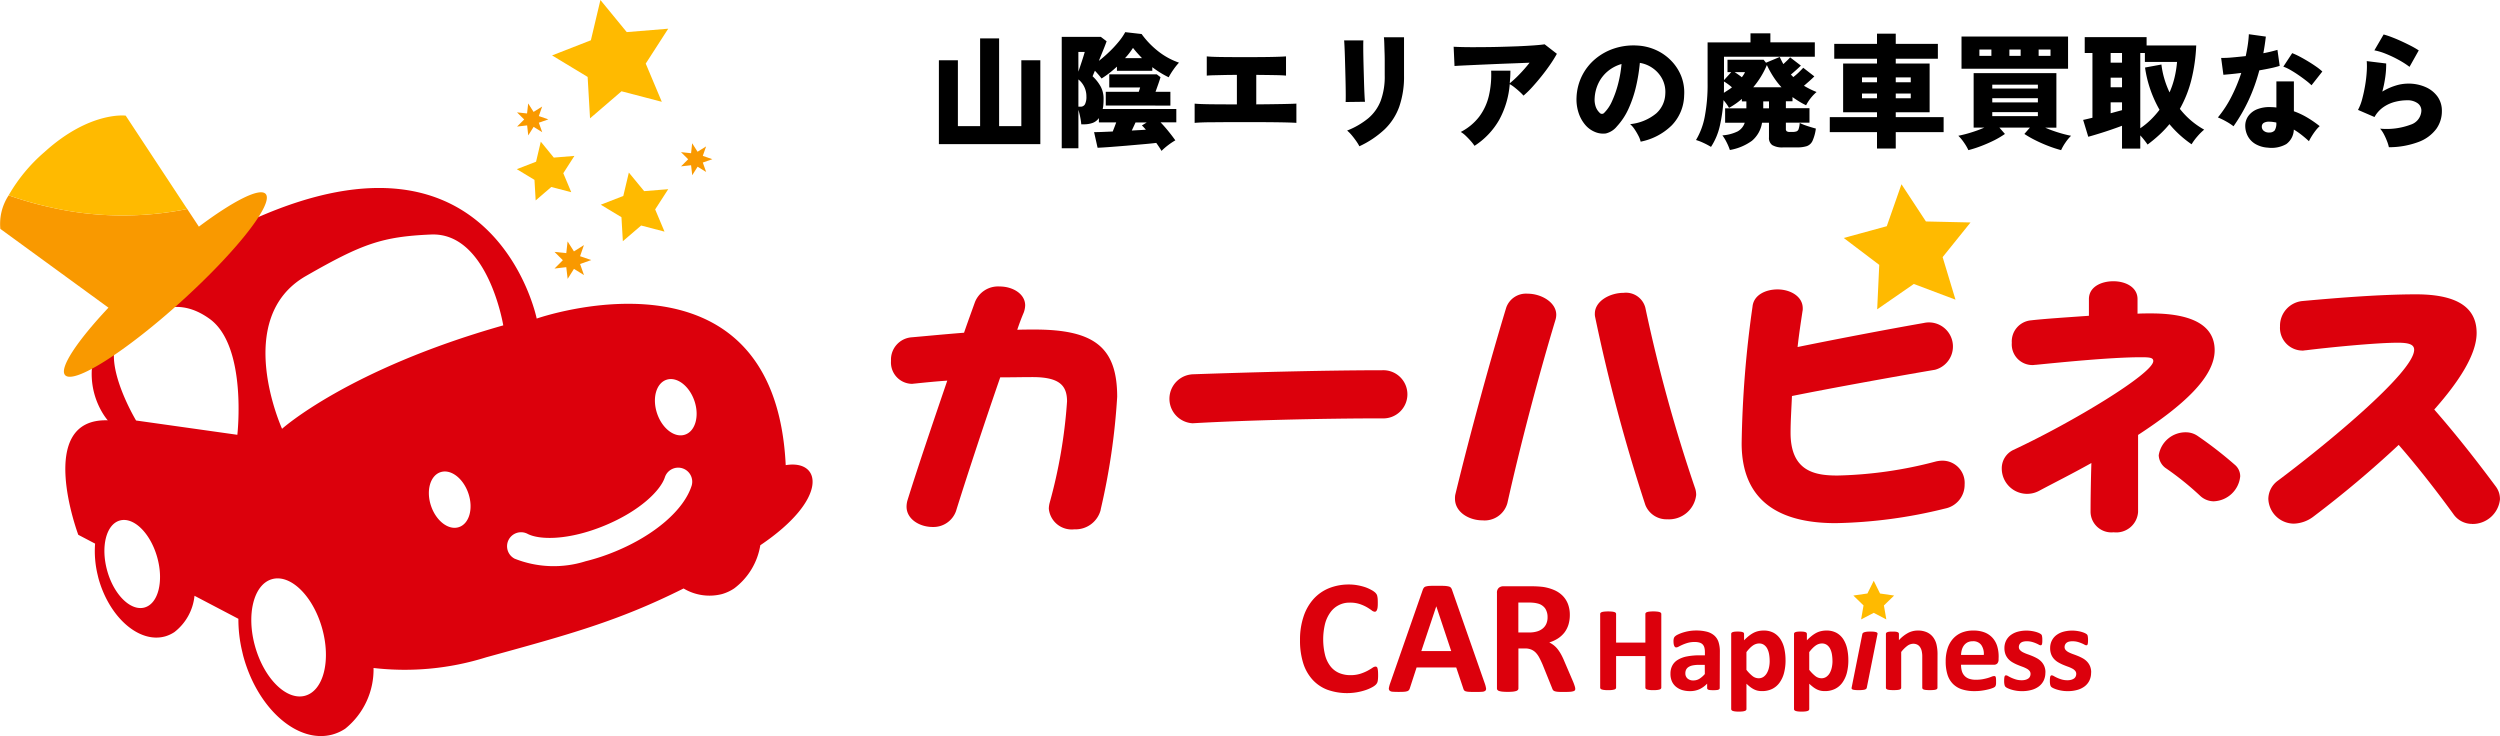 <svg xmlns="http://www.w3.org/2000/svg" xmlns:xlink="http://www.w3.org/1999/xlink" width="180" height="53" viewBox="0 0 180 53">
  <defs>
    <clipPath id="clip-path">
      <rect id="長方形_61" data-name="長方形 61" width="180" height="53" fill="none"/>
    </clipPath>
  </defs>
  <g id="グループ_48" data-name="グループ 48" transform="translate(0 0)">
    <g id="グループ_47" data-name="グループ 47" transform="translate(0 0)" clip-path="url(#clip-path)">
      <path id="パス_72" data-name="パス 72" d="M97.456,48a2.463,2.463,0,0,1-.009.248,1.165,1.165,0,0,1-.025.176.452.452,0,0,1-.047.127.638.638,0,0,1-.095.12,1.171,1.171,0,0,1-.249.172,2.886,2.886,0,0,1-.452.2,4.228,4.228,0,0,1-2.765-.014,2.775,2.775,0,0,1-1.069-.718,3.185,3.185,0,0,1-.678-1.19,5.386,5.386,0,0,1-.233-1.663,5.212,5.212,0,0,1,.259-1.714,3.553,3.553,0,0,1,.722-1.26,3.053,3.053,0,0,1,1.114-.773,3.81,3.81,0,0,1,1.431-.263,3.323,3.323,0,0,1,.611.054,4.041,4.041,0,0,1,.543.135,2.834,2.834,0,0,1,.451.2,1.435,1.435,0,0,1,.279.189.683.683,0,0,1,.107.132.4.4,0,0,1,.047.135,1.254,1.254,0,0,1,.028.192c.006.075.008.167.008.276s0,.217-.011.3a.706.706,0,0,1-.042.2.283.283,0,0,1-.07.113.145.145,0,0,1-.094.036.414.414,0,0,1-.223-.1,4.1,4.1,0,0,0-.35-.229,2.9,2.9,0,0,0-.513-.227,2.171,2.171,0,0,0-.707-.1,1.671,1.671,0,0,0-1.412.713,2.456,2.456,0,0,0-.379.826,4.794,4.794,0,0,0,.009,2.251,2.222,2.222,0,0,0,.393.805,1.582,1.582,0,0,0,.617.471,2.062,2.062,0,0,0,.813.155,2.316,2.316,0,0,0,.711-.1,3.235,3.235,0,0,0,.514-.213c.143-.078.261-.148.353-.211a.454.454,0,0,1,.214-.093.141.141,0,0,1,.154.117,1,1,0,0,1,.035.2c.008.084.011.2.011.337" transform="translate(1.767 0.636)" fill="#dc000c"/>
      <path id="パス_73" data-name="パス 73" d="M105.018,48.576a1.936,1.936,0,0,1,.087.332.2.2,0,0,1-.046.184.386.386,0,0,1-.229.077c-.109.01-.26.013-.453.013s-.355,0-.467-.008a1.074,1.074,0,0,1-.256-.035.223.223,0,0,1-.123-.074.358.358,0,0,1-.059-.122l-.511-1.522h-2.855L99.625,48.9a.519.519,0,0,1-.061.137.277.277,0,0,1-.124.089.935.935,0,0,1-.242.043c-.1.008-.24.01-.408.01s-.322-.005-.424-.015a.326.326,0,0,1-.211-.086.232.232,0,0,1-.041-.191,1.867,1.867,0,0,1,.089-.326l2.344-6.72a.588.588,0,0,1,.082-.16.27.27,0,0,1,.151-.093,1.239,1.239,0,0,1,.284-.042c.121-.006.281-.008.481-.008.231,0,.416,0,.552.008a1.565,1.565,0,0,1,.32.042.3.3,0,0,1,.165.094.566.566,0,0,1,.085.176Zm-3.491-5.555h-.005l-1.076,3.22H102.6Z" transform="translate(1.888 0.638)" fill="#dc000c"/>
      <path id="パス_74" data-name="パス 74" d="M111.385,48.948a.222.222,0,0,1-.024.109.192.192,0,0,1-.112.072.972.972,0,0,1-.258.042c-.113.009-.269.011-.464.011-.164,0-.3,0-.393-.011a.88.88,0,0,1-.233-.043.27.27,0,0,1-.119-.082.461.461,0,0,1-.059-.121l-.682-1.692q-.122-.285-.241-.509a1.6,1.6,0,0,0-.261-.372.988.988,0,0,0-.332-.225,1.154,1.154,0,0,0-.434-.077h-.482v2.887a.158.158,0,0,1-.039.1.272.272,0,0,1-.126.078,1.285,1.285,0,0,1-.235.046,4.315,4.315,0,0,1-.748,0,1.326,1.326,0,0,1-.239-.046.252.252,0,0,1-.122-.078.167.167,0,0,1-.036-.1V42.06a.467.467,0,0,1,.131-.373.494.494,0,0,1,.326-.114h1.968c.2,0,.365.005.494.012s.247.018.353.029a3.191,3.191,0,0,1,.825.223,1.965,1.965,0,0,1,.624.411,1.734,1.734,0,0,1,.389.6,2.173,2.173,0,0,1,.136.8,2.365,2.365,0,0,1-.1.694,1.844,1.844,0,0,1-.285.558,1.926,1.926,0,0,1-.464.427,2.563,2.563,0,0,1-.63.291,1.891,1.891,0,0,1,.32.2,1.744,1.744,0,0,1,.283.284,2.855,2.855,0,0,1,.249.38,4.733,4.733,0,0,1,.229.484l.64,1.492a3.421,3.421,0,0,1,.117.326.589.589,0,0,1,.031.159m-1.993-5.138a1.115,1.115,0,0,0-.17-.633.924.924,0,0,0-.558-.362,1.975,1.975,0,0,0-.267-.048,3.9,3.9,0,0,0-.415-.018h-.693V44.9h.788a1.917,1.917,0,0,0,.575-.079,1.153,1.153,0,0,0,.411-.223.892.892,0,0,0,.247-.342,1.148,1.148,0,0,0,.083-.444" transform="translate(2.035 0.638)" fill="#dc000c"/>
      <path id="パス_75" data-name="パス 75" d="M117.439,48.843a.111.111,0,0,1-.03.077.182.182,0,0,1-.093.057.989.989,0,0,1-.174.035,1.934,1.934,0,0,1-.275.013,2,2,0,0,1-.28-.013.951.951,0,0,1-.174-.035.187.187,0,0,1-.092-.057.12.12,0,0,1-.029-.077v-2.27h-2.108v2.27a.124.124,0,0,1-.027.077.173.173,0,0,1-.093.057.956.956,0,0,1-.173.035,1.979,1.979,0,0,1-.279.013,1.958,1.958,0,0,1-.276-.013.943.943,0,0,1-.176-.035.19.19,0,0,1-.094-.057.114.114,0,0,1-.028-.077V43.538a.118.118,0,0,1,.028-.077.205.205,0,0,1,.094-.057.811.811,0,0,1,.176-.034,2.929,2.929,0,0,1,.555,0,.816.816,0,0,1,.173.034.186.186,0,0,1,.093.057.129.129,0,0,1,.027.077V45.6h2.108V43.538a.125.125,0,0,1,.029-.077.2.2,0,0,1,.092-.057.814.814,0,0,1,.174-.034,2.174,2.174,0,0,1,.28-.013,2.1,2.1,0,0,1,.275.013.841.841,0,0,1,.174.034.2.2,0,0,1,.093.057.115.115,0,0,1,.03.077Z" transform="translate(2.175 0.666)" fill="#dc000c"/>
      <path id="パス_76" data-name="パス 76" d="M121.55,48.843a.114.114,0,0,1-.044.1.293.293,0,0,1-.137.05,1.887,1.887,0,0,1-.277.014,1.922,1.922,0,0,1-.285-.014.245.245,0,0,1-.125-.05.125.125,0,0,1-.038-.1v-.309a1.8,1.8,0,0,1-.546.4,1.625,1.625,0,0,1-.682.141,1.946,1.946,0,0,1-.57-.078,1.355,1.355,0,0,1-.448-.24,1.085,1.085,0,0,1-.294-.393,1.312,1.312,0,0,1-.1-.545,1.218,1.218,0,0,1,.135-.589,1.044,1.044,0,0,1,.4-.412,1.938,1.938,0,0,1,.655-.242,4.721,4.721,0,0,1,.91-.079h.379v-.233a1.244,1.244,0,0,0-.037-.32.541.541,0,0,0-.121-.228.506.506,0,0,0-.227-.134,1.2,1.2,0,0,0-.351-.044,1.805,1.805,0,0,0-.49.06,2.876,2.876,0,0,0-.381.136c-.111.048-.2.093-.277.134a.4.4,0,0,1-.18.061.127.127,0,0,1-.085-.03.227.227,0,0,1-.061-.087.611.611,0,0,1-.038-.138,1.394,1.394,0,0,1-.013-.182.835.835,0,0,1,.022-.213.312.312,0,0,1,.083-.141.757.757,0,0,1,.214-.138,2.477,2.477,0,0,1,.357-.142,3.426,3.426,0,0,1,.446-.107,3,3,0,0,1,.5-.041,3.058,3.058,0,0,1,.782.088,1.306,1.306,0,0,1,.533.274,1.068,1.068,0,0,1,.306.474,2.213,2.213,0,0,1,.095.69Zm-1.076-1.659h-.418a2.233,2.233,0,0,0-.454.04.86.86,0,0,0-.3.117.5.5,0,0,0-.172.189.58.58,0,0,0-.054.254.485.485,0,0,0,.155.383.614.614,0,0,0,.429.139.819.819,0,0,0,.425-.118,1.786,1.786,0,0,0,.393-.343Z" transform="translate(2.27 0.686)" fill="#dc000c"/>
      <path id="パス_77" data-name="パス 77" d="M126.207,46.838a3.623,3.623,0,0,1-.111.931,2.085,2.085,0,0,1-.325.7,1.425,1.425,0,0,1-.531.448,1.628,1.628,0,0,1-.729.155,1.42,1.42,0,0,1-.311-.031,1.166,1.166,0,0,1-.275-.1,1.62,1.62,0,0,1-.263-.167,3.5,3.5,0,0,1-.27-.234v1.822a.136.136,0,0,1-.025.079.2.2,0,0,1-.091.059.761.761,0,0,1-.167.036,2.486,2.486,0,0,1-.531,0,.8.8,0,0,1-.169-.036.191.191,0,0,1-.088-.059.125.125,0,0,1-.028-.079V44.959a.138.138,0,0,1,.021-.076.161.161,0,0,1,.077-.054.653.653,0,0,1,.144-.034,1.968,1.968,0,0,1,.225-.01,1.924,1.924,0,0,1,.219.01.654.654,0,0,1,.144.034.166.166,0,0,1,.077.054.138.138,0,0,1,.02.076v.456a3.6,3.6,0,0,1,.333-.306,2.221,2.221,0,0,1,.333-.223,1.466,1.466,0,0,1,.351-.131,1.735,1.735,0,0,1,.385-.043,1.486,1.486,0,0,1,.729.165,1.4,1.4,0,0,1,.489.458,2.03,2.03,0,0,1,.277.677,3.755,3.755,0,0,1,.088.825m-1.142.078a2.889,2.889,0,0,0-.038-.476,1.405,1.405,0,0,0-.126-.406.761.761,0,0,0-.235-.283.593.593,0,0,0-.363-.107.711.711,0,0,0-.216.034.847.847,0,0,0-.219.106,1.533,1.533,0,0,0-.227.191,2.573,2.573,0,0,0-.249.291v1.276a2.659,2.659,0,0,0,.439.45.72.72,0,0,0,.436.157.605.605,0,0,0,.364-.109.848.848,0,0,0,.246-.284,1.389,1.389,0,0,0,.143-.4,2.176,2.176,0,0,0,.046-.443" transform="translate(2.353 0.687)" fill="#dc000c"/>
      <path id="パス_78" data-name="パス 78" d="M130.643,46.838a3.625,3.625,0,0,1-.11.931,2.126,2.126,0,0,1-.326.7,1.426,1.426,0,0,1-.531.448,1.627,1.627,0,0,1-.728.155,1.423,1.423,0,0,1-.312-.031,1.183,1.183,0,0,1-.275-.1,1.658,1.658,0,0,1-.262-.167,3.326,3.326,0,0,1-.271-.234v1.822a.129.129,0,0,1-.025.079.2.2,0,0,1-.089.059.785.785,0,0,1-.168.036,2.34,2.34,0,0,1-.266.014,2.3,2.3,0,0,1-.266-.014.761.761,0,0,1-.167-.036.2.2,0,0,1-.091-.059.129.129,0,0,1-.025-.079V44.959a.138.138,0,0,1,.021-.076.162.162,0,0,1,.076-.054.636.636,0,0,1,.145-.034,1.941,1.941,0,0,1,.223-.01,1.907,1.907,0,0,1,.22.01.65.65,0,0,1,.145.034.168.168,0,0,1,.076.054.147.147,0,0,1,.021.076v.456a3.467,3.467,0,0,1,.333-.306,2.265,2.265,0,0,1,.332-.223,1.489,1.489,0,0,1,.352-.131,1.729,1.729,0,0,1,.385-.043,1.482,1.482,0,0,1,.728.165,1.392,1.392,0,0,1,.49.458,2.1,2.1,0,0,1,.277.677,3.756,3.756,0,0,1,.087.825m-1.142.078a3.13,3.13,0,0,0-.037-.476,1.437,1.437,0,0,0-.126-.406.771.771,0,0,0-.235-.283.6.6,0,0,0-.364-.107.71.71,0,0,0-.215.034.817.817,0,0,0-.219.106,1.587,1.587,0,0,0-.227.191,2.681,2.681,0,0,0-.25.291v1.276a2.624,2.624,0,0,0,.44.45.72.72,0,0,0,.436.157.6.6,0,0,0,.363-.109.828.828,0,0,0,.247-.284,1.453,1.453,0,0,0,.142-.4,2.176,2.176,0,0,0,.046-.443" transform="translate(2.438 0.687)" fill="#dc000c"/>
      <path id="パス_79" data-name="パス 79" d="M131.891,48.83a.136.136,0,0,1-.042.076.252.252,0,0,1-.1.055.907.907,0,0,1-.175.03,2.245,2.245,0,0,1-.266.011,2.1,2.1,0,0,1-.263-.011.7.7,0,0,1-.161-.03.134.134,0,0,1-.076-.055.113.113,0,0,1-.009-.076l.772-3.865a.148.148,0,0,1,.042-.074.275.275,0,0,1,.1-.058,1.129,1.129,0,0,1,.175-.037,2.45,2.45,0,0,1,.268-.011,2.306,2.306,0,0,1,.262.011.83.83,0,0,1,.162.037.16.16,0,0,1,.076.058.1.1,0,0,1,.007.074Z" transform="translate(2.517 0.688)" fill="#dc000c"/>
      <path id="パス_80" data-name="パス 80" d="M136.934,48.831a.121.121,0,0,1-.026.076.193.193,0,0,1-.087.055.774.774,0,0,1-.167.03,3.173,3.173,0,0,1-.532,0,.75.75,0,0,1-.167-.03.2.2,0,0,1-.088-.055.122.122,0,0,1-.027-.076V46.622a1.8,1.8,0,0,0-.042-.443.838.838,0,0,0-.12-.276.517.517,0,0,0-.2-.178.637.637,0,0,0-.29-.062.739.739,0,0,0-.422.15,2.27,2.27,0,0,0-.443.443v2.575a.117.117,0,0,1-.028.076.2.2,0,0,1-.089.055.811.811,0,0,1-.168.03,3.173,3.173,0,0,1-.532,0,.826.826,0,0,1-.167-.03.206.206,0,0,1-.09-.055.128.128,0,0,1-.026-.076V44.959a.139.139,0,0,1,.022-.076.156.156,0,0,1,.08-.053.593.593,0,0,1,.145-.035c.059-.006.135-.009.224-.009s.17,0,.231.009a.532.532,0,0,1,.142.035.158.158,0,0,1,.071.053.13.13,0,0,1,.021.076v.447a2.491,2.491,0,0,1,.656-.521,1.5,1.5,0,0,1,.7-.173,1.539,1.539,0,0,1,.669.13,1.172,1.172,0,0,1,.439.353,1.42,1.42,0,0,1,.242.523,3.016,3.016,0,0,1,.074.721Z" transform="translate(2.563 0.687)" fill="#dc000c"/>
      <path id="パス_81" data-name="パス 81" d="M141.253,46.781a.428.428,0,0,1-.089.3.331.331,0,0,1-.247.094h-2.366a1.588,1.588,0,0,0,.058.45.844.844,0,0,0,.188.341.807.807,0,0,0,.33.216,1.441,1.441,0,0,0,.486.073,2.772,2.772,0,0,0,.507-.041c.143-.028.27-.058.376-.09s.195-.065.263-.093a.527.527,0,0,1,.171-.041A.122.122,0,0,1,141,48a.1.1,0,0,1,.043.053.355.355,0,0,1,.023.113,1.74,1.74,0,0,1,.007.18c0,.063,0,.118,0,.161s-.007.084-.013.115a.27.27,0,0,1-.072.144.566.566,0,0,1-.154.083,2.329,2.329,0,0,1-.322.1,4.11,4.11,0,0,1-.449.087,3.5,3.5,0,0,1-.54.037,2.856,2.856,0,0,1-.908-.129,1.6,1.6,0,0,1-.651-.395,1.643,1.643,0,0,1-.391-.668,3.173,3.173,0,0,1-.127-.947,2.978,2.978,0,0,1,.135-.931,1.966,1.966,0,0,1,.392-.7,1.715,1.715,0,0,1,.626-.441,2.149,2.149,0,0,1,.83-.15,2.187,2.187,0,0,1,.835.142,1.515,1.515,0,0,1,.569.4,1.6,1.6,0,0,1,.326.6,2.577,2.577,0,0,1,.1.754Zm-1.063-.313a1.117,1.117,0,0,0-.187-.723.712.712,0,0,0-.611-.262.829.829,0,0,0-.365.076.783.783,0,0,0-.258.212.986.986,0,0,0-.157.312,1.558,1.558,0,0,0-.061.385Z" transform="translate(2.644 0.687)" fill="#dc000c"/>
      <path id="パス_82" data-name="パス 82" d="M144.543,47.736a1.3,1.3,0,0,1-.124.582,1.176,1.176,0,0,1-.35.421,1.548,1.548,0,0,1-.536.253,2.476,2.476,0,0,1-.671.084,2.515,2.515,0,0,1-.417-.031,2.747,2.747,0,0,1-.355-.081,1.837,1.837,0,0,1-.262-.1.683.683,0,0,1-.153-.094.318.318,0,0,1-.073-.145,1.194,1.194,0,0,1-.027-.288,1.754,1.754,0,0,1,.009-.2.478.478,0,0,1,.025-.123.12.12,0,0,1,.043-.06.128.128,0,0,1,.066-.015.34.34,0,0,1,.143.054c.061.036.139.077.232.12a2.576,2.576,0,0,0,.324.121,1.449,1.449,0,0,0,.421.058,1,1,0,0,0,.264-.031.663.663,0,0,0,.2-.086.357.357,0,0,0,.128-.144.431.431,0,0,0,.045-.2.328.328,0,0,0-.082-.223.686.686,0,0,0-.214-.162,2.3,2.3,0,0,0-.3-.131c-.112-.04-.226-.085-.343-.134a2.948,2.948,0,0,1-.346-.171,1.27,1.27,0,0,1-.3-.234,1.1,1.1,0,0,1-.214-.333,1.25,1.25,0,0,1-.081-.47,1.177,1.177,0,0,1,.109-.51,1.132,1.132,0,0,1,.314-.4,1.512,1.512,0,0,1,.5-.256,2.432,2.432,0,0,1,1.014-.064,2.335,2.335,0,0,1,.312.064,1.851,1.851,0,0,1,.235.083.946.946,0,0,1,.138.079.269.269,0,0,1,.06.066.294.294,0,0,1,.024.078c.006.03.011.068.016.113s.006.1.006.168,0,.142-.006.19a.553.553,0,0,1-.022.118.1.1,0,0,1-.042.059.117.117,0,0,1-.06.014.3.3,0,0,1-.122-.044,2.015,2.015,0,0,0-.207-.1,2.264,2.264,0,0,0-.288-.1,1.376,1.376,0,0,0-.372-.046,1.009,1.009,0,0,0-.257.029.479.479,0,0,0-.178.086.409.409,0,0,0-.1.132.394.394,0,0,0-.035.164.314.314,0,0,0,.084.225.748.748,0,0,0,.217.16,2.694,2.694,0,0,0,.307.131c.114.04.231.083.349.132a3.4,3.4,0,0,1,.349.167,1.3,1.3,0,0,1,.308.236,1.1,1.1,0,0,1,.217.332,1.141,1.141,0,0,1,.083.457" transform="translate(2.724 0.686)" fill="#dc000c"/>
      <path id="パス_83" data-name="パス 83" d="M147.773,47.736a1.3,1.3,0,0,1-.124.582,1.159,1.159,0,0,1-.351.421,1.548,1.548,0,0,1-.536.253,2.481,2.481,0,0,1-.671.084,2.507,2.507,0,0,1-.417-.031,2.786,2.786,0,0,1-.355-.081,1.79,1.79,0,0,1-.262-.1.649.649,0,0,1-.152-.094.318.318,0,0,1-.073-.145,1.194,1.194,0,0,1-.027-.288,1.546,1.546,0,0,1,.009-.2.591.591,0,0,1,.024-.123.122.122,0,0,1,.045-.06.116.116,0,0,1,.064-.015.331.331,0,0,1,.143.054c.063.036.14.077.233.12a2.577,2.577,0,0,0,.324.121,1.444,1.444,0,0,0,.421.058.987.987,0,0,0,.263-.031.681.681,0,0,0,.2-.086.354.354,0,0,0,.127-.144.431.431,0,0,0,.045-.2.328.328,0,0,0-.082-.223.675.675,0,0,0-.214-.162,2.185,2.185,0,0,0-.3-.131c-.112-.04-.226-.085-.343-.134a2.934,2.934,0,0,1-.344-.171,1.291,1.291,0,0,1-.3-.234,1.077,1.077,0,0,1-.214-.333,1.229,1.229,0,0,1-.081-.47,1.177,1.177,0,0,1,.109-.51,1.129,1.129,0,0,1,.313-.4,1.508,1.508,0,0,1,.5-.256,2.432,2.432,0,0,1,1.014-.064,2.386,2.386,0,0,1,.313.064,1.953,1.953,0,0,1,.234.083,1.007,1.007,0,0,1,.138.079.244.244,0,0,1,.059.066.336.336,0,0,1,.025.078c.006.03.01.068.015.113a1.521,1.521,0,0,1,.007.168,1.9,1.9,0,0,1-.007.19.632.632,0,0,1-.021.118.109.109,0,0,1-.042.059.118.118,0,0,1-.061.014.3.3,0,0,1-.122-.044,1.772,1.772,0,0,0-.208-.1,2.174,2.174,0,0,0-.286-.1,1.382,1.382,0,0,0-.372-.046,1.026,1.026,0,0,0-.259.029A.489.489,0,0,0,146,45.6a.419.419,0,0,0-.1.132.4.4,0,0,0-.036.164.318.318,0,0,0,.084.225.762.762,0,0,0,.217.16,2.717,2.717,0,0,0,.308.131c.114.04.23.083.348.132a3.321,3.321,0,0,1,.35.167,1.311,1.311,0,0,1,.307.236,1.082,1.082,0,0,1,.218.332,1.158,1.158,0,0,1,.083.457" transform="translate(2.786 0.686)" fill="#dc000c"/>
      <path id="パス_84" data-name="パス 84" d="M132.39,41.184l-.454.915-1.014.148.733.712-.174,1.006.909-.473.906.475-.173-1.006.734-.713-1.013-.148Z" transform="translate(2.519 0.632)" fill="#ffba00"/>
      <path id="パス_85" data-name="パス 85" d="M134.4,13.065l-1.058,3.021-3.1.847L132.8,18.87l-.149,3.2,2.638-1.826,3,1.131-.926-3.064,2.008-2.495-3.211-.072Z" transform="translate(2.506 0.201)" fill="#ffba00"/>
      <path id="パス_86" data-name="パス 86" d="M78.044,36.375a1.867,1.867,0,0,1-1.9,1.424,1.653,1.653,0,0,1-1.839-1.481,1.748,1.748,0,0,1,.059-.427,36.435,36.435,0,0,0,1.252-7.3c0-1.148-.547-1.752-2.483-1.752-.724,0-1.507.019-2.328.019-1.154,3.331-2.443,7.247-3.187,9.64a1.724,1.724,0,0,1-1.682,1.132c-.938,0-1.875-.566-1.875-1.462a1.751,1.751,0,0,1,.058-.428c.7-2.258,1.817-5.55,2.874-8.647-.822.057-1.6.135-2.346.213-.058,0-.137.019-.2.019a1.537,1.537,0,0,1-1.505-1.656,1.608,1.608,0,0,1,1.486-1.695c.9-.076,2.268-.213,3.773-.33.274-.8.547-1.54.783-2.2a1.789,1.789,0,0,1,1.78-1.129c.938,0,1.837.526,1.837,1.365a1.666,1.666,0,0,1-.1.506c-.158.37-.313.779-.47,1.246.431-.017.86-.017,1.252-.017,4.321,0,5.943,1.3,5.943,4.848a48.154,48.154,0,0,1-1.191,8.121" transform="translate(1.211 0.312)" fill="#dc000c"/>
      <path id="パス_87" data-name="パス 87" d="M97.916,29.72c-4.184,0-9.914.137-13.609.351h-.059a1.766,1.766,0,0,1,.059-3.526c3.344-.117,9.17-.29,13.609-.29a1.735,1.735,0,1,1,0,3.465" transform="translate(1.589 0.403)" fill="#dc000c"/>
      <path id="パス_88" data-name="パス 88" d="M106.555,35.9a1.7,1.7,0,0,1-1.8,1.246c-.958,0-1.974-.584-1.974-1.558a1.471,1.471,0,0,1,.018-.273c1.1-4.539,2.563-9.837,3.676-13.5A1.507,1.507,0,0,1,108,20.826c1,0,2.072.623,2.072,1.519a1.285,1.285,0,0,1-.058.37c-1.212,4.013-2.522,8.98-3.46,13.187m13.59-.565a1.969,1.969,0,0,1-2.073,1.733,1.637,1.637,0,0,1-1.585-1.034A125.919,125.919,0,0,1,112.871,22.5a.914.914,0,0,1-.02-.235c0-.914,1.095-1.5,2.073-1.5a1.442,1.442,0,0,1,1.563,1.073,112.64,112.64,0,0,0,3.559,12.932,1.49,1.49,0,0,1,.1.566" transform="translate(1.978 0.319)" fill="#dc000c"/>
      <path id="パス_89" data-name="パス 89" d="M137.678,36.3a34.96,34.96,0,0,1-7.88,1.052c-3.48,0-6.766-1.169-6.766-5.745a76.706,76.706,0,0,1,.782-9.839c.079-.855.959-1.245,1.8-1.245.9,0,1.817.485,1.817,1.364a.8.8,0,0,1-.019.213c-.116.78-.254,1.656-.352,2.571,2.757-.565,6.609-1.3,9.092-1.732a1.663,1.663,0,0,1,.431-.04,1.734,1.734,0,0,1,.371,3.409c-2.874.486-7.489,1.324-10.3,1.89-.039.916-.1,1.812-.1,2.65,0,2.823,1.82,3.075,3.384,3.075a30.039,30.039,0,0,0,7.078-1.012,2.15,2.15,0,0,1,.47-.058,1.6,1.6,0,0,1,1.6,1.713,1.743,1.743,0,0,1-1.408,1.734" transform="translate(2.367 0.315)" fill="#dc000c"/>
      <path id="パス_90" data-name="パス 90" d="M151.221,31.006v5.551a1.575,1.575,0,0,1-1.76,1.461,1.5,1.5,0,0,1-1.662-1.461c0-.838.02-2.241.06-3.525-1.429.8-2.641,1.4-3.774,2.007a1.825,1.825,0,0,1-2.679-1.6,1.459,1.459,0,0,1,.82-1.343c4.262-1.988,10.089-5.512,10.089-6.408,0-.236-.235-.273-.88-.273-2.21,0-5.965.389-7.567.545-.078,0-.157.018-.234.018a1.487,1.487,0,0,1-1.505-1.6,1.524,1.524,0,0,1,1.367-1.618c1.019-.116,2.562-.214,4.185-.33V21.228c0-.877.881-1.284,1.76-1.284s1.74.426,1.74,1.284v1.051c.333-.019.667-.019.959-.019,3.615,0,4.594,1.267,4.594,2.649,0,1.948-2.287,3.994-5.513,6.1" transform="translate(2.721 0.306)" fill="#dc000c"/>
      <path id="パス_91" data-name="パス 91" d="M156.482,35.624a1.451,1.451,0,0,1-1.017-.408,21.375,21.375,0,0,0-2.5-2.006,1.2,1.2,0,0,1-.471-.9,1.957,1.957,0,0,1,1.955-1.656,1.5,1.5,0,0,1,.862.273,28.264,28.264,0,0,1,2.639,2.046,1.084,1.084,0,0,1,.411.856,1.991,1.991,0,0,1-1.876,1.792" transform="translate(2.934 0.471)" fill="#dc000c"/>
      <path id="パス_92" data-name="パス 92" d="M174.922,37.4a1.632,1.632,0,0,1-1.37-.72c-1.074-1.479-2.5-3.33-3.93-4.968a76.98,76.98,0,0,1-6.139,5.162,2.44,2.44,0,0,1-1.407.507,1.85,1.85,0,0,1-1.839-1.791,1.646,1.646,0,0,1,.684-1.3c3.285-2.455,9.815-7.791,9.815-9.428,0-.369-.352-.507-1.173-.507-1.6,0-5.084.351-6.628.545-.077,0-.137.021-.215.021a1.632,1.632,0,0,1-1.642-1.734,1.789,1.789,0,0,1,1.584-1.831c2.19-.2,5.533-.485,8.211-.485,3.148,0,4.361,1.07,4.361,2.783,0,1.558-1.291,3.524-3.051,5.512,1.623,1.851,3.168,3.838,4.439,5.552a1.5,1.5,0,0,1,.293.915,1.98,1.98,0,0,1-1.994,1.772" transform="translate(3.083 0.321)" fill="#dc000c"/>
      <path id="パス_93" data-name="パス 93" d="M42.48,0l-.687,2.9L39,3.99,41.56,5.539l.172,2.982L44,6.572l2.9.758L45.743,4.578l1.619-2.511-2.987.244Z" transform="translate(0.75 0)" fill="#ffba00"/>
      <path id="パス_94" data-name="パス 94" d="M38.235,10.045l-.34,1.442-1.387.538,1.272.77.086,1.48,1.125-.967,1.438.376-.574-1.367.8-1.247-1.483.122Z" transform="translate(0.702 0.155)" fill="#ffba00"/>
      <path id="パス_95" data-name="パス 95" d="M44.46,12.236l-.4,1.685-1.621.63,1.489.9.1,1.728,1.318-1.13,1.682.441-.673-1.6.941-1.457-1.734.141Z" transform="translate(0.817 0.188)" fill="#ffba00"/>
      <path id="パス_96" data-name="パス 96" d="M37.327,7.335l-.083.721-.722-.079.515.512L36.526,9l.724-.085.081.72.387-.613.618.384-.243-.684.686-.24-.686-.238.239-.686-.617.386Z" transform="translate(0.703 0.113)" fill="#f99900"/>
      <path id="パス_97" data-name="パス 97" d="M48.909,10.157l-.078.719-.725-.078.515.513-.513.512.723-.082.084.72.386-.614.617.384-.242-.683.686-.242-.687-.238.24-.683-.617.385Z" transform="translate(0.926 0.156)" fill="#f99900"/>
      <path id="パス_98" data-name="パス 98" d="M40.113,17.119l-.095.843-.848-.089.6.6-.6.6.847-.1.1.843.454-.72.723.449-.283-.8.805-.283-.805-.278.277-.8-.719.454Z" transform="translate(0.754 0.263)" fill="#f99900"/>
      <path id="パス_99" data-name="パス 99" d="M56.483,33.29c-.8-16.571-17.93-10.558-17.93-10.558s-3-14.848-20.224-7.226C1.33,23.036,7.67,30.058,7.67,30.058,2.4,29.893,5.547,38.3,5.547,38.3l1.211.636a7.245,7.245,0,0,0,.178,2.227c.027.114.052.227.085.344.8,2.791,2.942,4.628,4.788,4.106a2.433,2.433,0,0,0,.658-.307,3.771,3.771,0,0,0,1.448-2.615l3.16,1.657a9.982,9.982,0,0,0,.276,2.362c.035.154.07.307.115.461,1.066,3.741,3.941,6.206,6.416,5.5a3.2,3.2,0,0,0,.884-.409,5.475,5.475,0,0,0,2.04-4.372,19.551,19.551,0,0,0,8.111-.769c5.981-1.644,9.515-2.605,14.212-4.956a3.628,3.628,0,0,0,2.757.406,3.131,3.131,0,0,0,.885-.409,4.858,4.858,0,0,0,1.882-3.109c4.936-3.326,4.434-6.193,1.831-5.768M10.324,43.533c-.992.281-2.2-.895-2.688-2.624s-.09-3.356.9-3.636,2.194.892,2.687,2.621.091,3.357-.9,3.639M17,31.1,9.708,30.071s-2.886-4.8-.9-6.34c1.408-1.085,3.479-2.941,6.2-.975S17,31.1,17,31.1m4.893,18.784c-1.329.378-2.944-1.2-3.606-3.513s-.119-4.5,1.21-4.877,2.942,1.2,3.6,3.513.12,4.5-1.208,4.877m11.07-12.139c-.746.252-1.645-.435-2.013-1.524s-.066-2.179.678-2.428,1.639.436,2.01,1.526.065,2.179-.675,2.426M20.218,30.665s-3.607-7.948,1.723-11c4.046-2.322,5.486-2.834,9-2.985,4.105-.176,5.205,6.542,5.205,6.542-11.175,3.166-15.925,7.445-15.925,7.445m29.492,4.086c-.552,1.752-2.659,3.573-5.495,4.744a14.947,14.947,0,0,1-2.144.708,7.618,7.618,0,0,1-5.107-.184,1.008,1.008,0,1,1,.935-1.786c.873.452,2.979.462,5.545-.6s4.042-2.549,4.339-3.491a1.011,1.011,0,0,1,1.928.606m-.481-3.661c-.743.252-1.643-.432-2.011-1.524s-.068-2.177.675-2.426,1.644.435,2.014,1.524.065,2.18-.678,2.426" transform="translate(0.089 0.205)" fill="#dc000c"/>
      <path id="パス_100" data-name="パス 100" d="M3.378,14.659a24.857,24.857,0,0,1-2.754-.805,3.739,3.739,0,0,0-.6,2.413l7.785,5.675C5.544,24.351,4.24,26.31,4.689,26.8c.622.684,4.359-1.684,8.345-5.289s6.714-7.078,6.092-7.76c-.43-.47-2.348.516-4.807,2.358l-.838-1.271a23.334,23.334,0,0,1-10.1-.18" transform="translate(0 0.21)" fill="#f99900"/>
      <path id="パス_101" data-name="パス 101" d="M3.2,10.813A11.929,11.929,0,0,0,.611,13.937a24.874,24.874,0,0,0,2.755.805,23.319,23.319,0,0,0,10.1.18L9.039,8.2S6.466,7.856,3.2,10.813" transform="translate(0.012 0.126)" fill="#ffba00"/>
    </g>
    <path id="パス_11097" data-name="パス 11097" d="M-54.4.378V-5.661h1.368V-.918h1.6V-7.236h1.368V-.918h1.6V-5.661h1.368V.378Zm16.029.486q-.072-.126-.171-.275t-.207-.3q-.441.054-1,.1L-40.9.49q-.59.049-1.129.09t-.945.059l-.252-1.125q.243,0,.59-.014l.752-.032q.063-.153.13-.328t.122-.328H-42.88V-1.5a.944.944,0,0,1-.454.351,1.837,1.837,0,0,1-.625.1h-.189a4.513,4.513,0,0,0-.076-.518,5.4,5.4,0,0,0-.131-.526V.675h-1.2V-7.344h2.817l.414.315q-.09.261-.247.644t-.311.769a9.59,9.59,0,0,0,.734-.635,8.2,8.2,0,0,0,.684-.734,4.276,4.276,0,0,0,.481-.7l1.179.135a6.174,6.174,0,0,0,1.116,1.179,5.114,5.114,0,0,0,1.575.882,4.4,4.4,0,0,0-.4.5,4.73,4.73,0,0,0-.342.554,6.954,6.954,0,0,1-1.179-.729v.261h-2.547v-.3q-.252.234-.535.455a6.814,6.814,0,0,1-.572.4q-.1-.135-.225-.279t-.252-.279q-.054.117-.095.22t-.076.176a2.941,2.941,0,0,1,.594.76,1.842,1.842,0,0,1,.2.859q0,.216-.014.4a2.168,2.168,0,0,1-.049.337h5.3v.963h-1.134q.288.3.563.639t.5.657a4.759,4.759,0,0,0-.513.342A4.633,4.633,0,0,0-38.371.864ZM-42.385-2.4v-.99h2.376q.027-.081.054-.166t.045-.148h-2.223v-.945h3.42l.27.207q-.063.216-.171.522t-.189.531h1.071v.99Zm-1.971.081h.144a.349.349,0,0,0,.333-.18,1.2,1.2,0,0,0,.1-.558,1.551,1.551,0,0,0-.576-1.224ZM-41-5.814h1.224q-.171-.18-.333-.36t-.315-.378q-.117.18-.261.369A4.465,4.465,0,0,1-41-5.814ZM-40.513-.6q.27-.018.531-.031t.486-.031l-.144-.162a1.629,1.629,0,0,0-.144-.144l.351-.216h-.81q-.063.144-.131.288Zm-3.843-4.239q.126-.369.257-.769t.2-.653h-.459Zm8.37,3.69V-2.538q.387.036,1.157.045t1.885.009V-4.608q-.477,0-.913.009l-.765.018q-.329.009-.491.027V-5.94q.351.036,1.076.045t1.813.009q1.044,0,1.768-.014t1.049-.041v1.386q-.252-.027-.783-.036t-1.359-.018v2.124q1.062-.009,1.827-.023t1.062-.032v1.386q-.765-.054-3.618-.054-.567,0-1.143,0l-1.089.009q-.513,0-.9.013T-35.986-1.152ZM-24.125.531A3.059,3.059,0,0,0-24.35.162q-.144-.207-.315-.414A2.731,2.731,0,0,0-25.007-.6a5.615,5.615,0,0,0,1.526-.887,3.106,3.106,0,0,0,.891-1.256A5,5,0,0,0-22.3-4.563v-.495q0-.261,0-.585t-.014-.653q-.009-.328-.018-.6t-.027-.423h1.449v2.754a6.592,6.592,0,0,1-.342,2.241A4.261,4.261,0,0,1-22.306-.688,6.842,6.842,0,0,1-24.125.531Zm-.99-3.186q.009-.108.009-.441t-.009-.8q-.009-.468-.023-.976t-.027-.977q-.014-.468-.031-.806t-.027-.437h1.386q-.009.126-.009.459t.009.779q.009.445.023.936t.027.945q.014.454.031.8t.036.5ZM-15.835.5a3.006,3.006,0,0,0-.27-.347q-.171-.194-.36-.374a1.954,1.954,0,0,0-.36-.279,3.917,3.917,0,0,0,1.337-1.111,4.051,4.051,0,0,0,.689-1.5,6.754,6.754,0,0,0,.162-1.8h1.386q0,.243-.014.472T-13.3-4a7.928,7.928,0,0,0,.711-.661,10.793,10.793,0,0,0,.72-.824L-13-5.44q-.621.022-1.269.049l-1.242.054-1.058.049q-.464.022-.706.04l-.063-1.386q.315.018.837.027t1.156,0q.634,0,1.305-.018t1.3-.041q.63-.027,1.143-.063t.81-.081l.882.684a9.13,9.13,0,0,1-.5.8q-.293.423-.626.837t-.661.774a6.7,6.7,0,0,1-.616.6,3.2,3.2,0,0,0-.27-.274q-.171-.158-.365-.311a2.7,2.7,0,0,0-.356-.243,6.4,6.4,0,0,1-.765,2.583A5.409,5.409,0,0,1-15.835.5ZM-3.874.2A1.675,1.675,0,0,0-4.032-.22a4.526,4.526,0,0,0-.279-.473,1.746,1.746,0,0,0-.32-.369,3.482,3.482,0,0,0,1.881-.774A1.963,1.963,0,0,0-2.1-3.222a2.032,2.032,0,0,0-.216-1.089A2.187,2.187,0,0,0-3-5.09a2.2,2.2,0,0,0-.931-.382A12.488,12.488,0,0,1-4.194-3.82,8.531,8.531,0,0,1-4.729-2.21a4.728,4.728,0,0,1-.846,1.3,1.472,1.472,0,0,1-.8.518,1.5,1.5,0,0,1-.8-.113,1.825,1.825,0,0,1-.72-.544,2.578,2.578,0,0,1-.464-.882,3.108,3.108,0,0,1-.13-1.076,3.838,3.838,0,0,1,.4-1.548,3.789,3.789,0,0,1,.95-1.2,4.12,4.12,0,0,1,1.364-.756,4.429,4.429,0,0,1,1.642-.211A3.729,3.729,0,0,1-2.776-6.4a3.56,3.56,0,0,1,1.1.77A3.371,3.371,0,0,1-.949-4.509,3.208,3.208,0,0,1-.742-3.123a3.177,3.177,0,0,1-.9,2.156A4.407,4.407,0,0,1-3.874.2ZM-6.493-1.881a2.714,2.714,0,0,0,.563-.842,7.337,7.337,0,0,0,.437-1.251,8.7,8.7,0,0,0,.243-1.417,2.7,2.7,0,0,0-.986.517,2.565,2.565,0,0,0-.67.851,2.834,2.834,0,0,0-.279,1.089,1.559,1.559,0,0,0,.076.612,1.1,1.1,0,0,0,.274.432A.217.217,0,0,0-6.493-1.881ZM2.551.8A4.141,4.141,0,0,0,2.313.238a3.1,3.1,0,0,0-.3-.491,2.967,2.967,0,0,0,1.1-.288,1.105,1.105,0,0,0,.508-.621H2.209V-2.2h1.53v-.5H3.415v-.18a5.4,5.4,0,0,1-.927.648,2.78,2.78,0,0,0-.166-.266,3.377,3.377,0,0,0-.23-.292,11.672,11.672,0,0,1-.261,1.84A4.606,4.606,0,0,1,1.192.576,5.293,5.293,0,0,0,.648.288,3.657,3.657,0,0,0,.112.081a5.1,5.1,0,0,0,.635-1.71,12.291,12.291,0,0,0,.2-2.376V-6.948H4.036V-7.6H5.467v.648h3.2v1.035H2.128V-4.23l.522-.576H2.38V-5.7h2.6l.171.216.99-.414q.063.135.126.261t.135.252q.135-.126.266-.252a3.007,3.007,0,0,0,.221-.234l.774.594q-.144.144-.342.32t-.378.328l.09.09a1.1,1.1,0,0,1,.081.09A4.312,4.312,0,0,0,7.5-4.779q.207-.2.333-.342l.8.621q-.153.153-.356.333t-.392.342a6.1,6.1,0,0,0,.909.45,3.033,3.033,0,0,0-.427.445,2.968,2.968,0,0,0-.328.509A5.2,5.2,0,0,1,7.528-2.7q-.243-.149-.468-.311v.3H6.583v.5h1.7v1.044h-1.7v.45a.208.208,0,0,0,.059.167A.4.4,0,0,0,6.88-.5h.153a.942.942,0,0,0,.315-.04.274.274,0,0,0,.157-.18,1.906,1.906,0,0,0,.076-.428,2.811,2.811,0,0,0,.342.149q.207.076.432.144t.387.112A3.161,3.161,0,0,1,8.5.144a.726.726,0,0,1-.41.378,2.216,2.216,0,0,1-.7.09h-.99A1.413,1.413,0,0,1,5.6.445a.632.632,0,0,1-.234-.553V-1.161h-.5a2.114,2.114,0,0,1-.729,1.3A3.817,3.817,0,0,1,2.551.8ZM4.234-3.717H6.268a5.633,5.633,0,0,1-.576-.742,7.14,7.14,0,0,1-.477-.86A6.154,6.154,0,0,1,4.234-3.717Zm-2.115.4.3-.194a3.225,3.225,0,0,0,.283-.2,4.079,4.079,0,0,0-.576-.423V-3.7Q2.128-3.51,2.119-3.321ZM4.954-2.2h.414v-.5H4.954ZM3.415-4.437q.072-.1.13-.189a1.039,1.039,0,0,0,.094-.18H2.893A6.3,6.3,0,0,1,3.415-4.437ZM13.144.693V-.486h-3.4v-1.08h3.4v-.351H10.705v-3.51h2.439v-.342H10.066V-6.84h3.078v-.738h1.35v.738h3.033v1.071H14.494v.342h2.439v3.51H14.494v.351h3.447v1.08H14.494V.693Zm-1.08-4.77h1.08v-.351h-1.08Zm2.43,0h1.08v-.351h-1.08Zm-2.43,1.152h1.08v-.342h-1.08Zm2.43,0h1.08v-.342h-1.08ZM19.724.81A3.5,3.5,0,0,0,19.4.257,3.121,3.121,0,0,0,19-.225a8.527,8.527,0,0,0,.9-.23,8.669,8.669,0,0,0,.967-.356h-.765V-4.734H26.06V-.81h-.81a8.669,8.669,0,0,0,.967.356,8.527,8.527,0,0,0,.9.23,3.121,3.121,0,0,0-.4.482A3.5,3.5,0,0,0,26.4.81a8.465,8.465,0,0,1-.918-.3,10.088,10.088,0,0,1-.949-.419,7.549,7.549,0,0,1-.778-.446l.4-.459h-2.2l.4.459A6.6,6.6,0,0,1,21.6.094q-.459.23-.954.419A8.465,8.465,0,0,1,19.724.81Zm-.495-5.859V-7.371H26.9v2.322Zm2.214,2.421h3.285v-.3H21.443Zm0,.99h3.285v-.288H21.443Zm0-1.989h3.285v-.279H21.443Zm-.927-2.349h.864v-.459h-.864Zm4.266,0h.855v-.459h-.855Zm-2.106,0h.81v-.459h-.81ZM30.785.7V-.945q-.333.126-.792.284t-.9.292q-.441.135-.738.216l-.369-1.215q.1-.018.27-.059l.4-.095V-6.183H28.1V-7.326h4.455v.6h3.573a12.259,12.259,0,0,1-.355,2.493,8.451,8.451,0,0,1-.823,2.07A5.788,5.788,0,0,0,36.7-.666a4.146,4.146,0,0,0-.5.5,3.83,3.83,0,0,0-.405.554A7.727,7.727,0,0,1,34.2-1.062a7.643,7.643,0,0,1-.729.77,10.255,10.255,0,0,1-.846.7q-.072-.108-.22-.3T32.1-.252V.7ZM32.1-.765a5.459,5.459,0,0,0,.765-.625,6.5,6.5,0,0,0,.621-.706,8.644,8.644,0,0,1-.661-1.458,8.475,8.475,0,0,1-.382-1.584l1.179-.216a6.291,6.291,0,0,0,.211,1.026,6.8,6.8,0,0,0,.374.981,6.23,6.23,0,0,0,.364-1.084,7.445,7.445,0,0,0,.176-1.112H32.432v-.639H32.1ZM29.966-3.717h.819V-4.41h-.819Zm0-1.773h.819v-.693h-.819Zm0,3.645.446-.122.373-.1v-.567h-.819ZM41.278.63a2.008,2.008,0,0,1-.864-.248,1.448,1.448,0,0,1-.562-.562,1.594,1.594,0,0,1-.194-.783,1.206,1.206,0,0,1,.238-.706,1.444,1.444,0,0,1,.653-.477,2.408,2.408,0,0,1,1-.139,2.248,2.248,0,0,1,.351.027V-4.14h1.26v2.151a5.482,5.482,0,0,1,.958.45,8,8,0,0,1,.9.621,2.222,2.222,0,0,0-.284.306,4.682,4.682,0,0,0-.279.4,3.649,3.649,0,0,0-.211.378q-.252-.234-.527-.45a5.217,5.217,0,0,0-.562-.387A1.336,1.336,0,0,1,42.615.373,2.152,2.152,0,0,1,41.278.63ZM38.813-.909a3.9,3.9,0,0,0-.513-.337,5.208,5.208,0,0,0-.612-.3,8.035,8.035,0,0,0,.968-1.48,11.53,11.53,0,0,0,.715-1.724q-.414.054-.747.086l-.54.049-.162-1.215a6.927,6.927,0,0,0,.77-.031q.472-.041,1-.1.09-.414.149-.81t.076-.765l1.224.171q-.036.306-.081.608t-.1.59q.288-.054.544-.117t.472-.126l.162,1.152a6.712,6.712,0,0,1-.662.171q-.383.081-.806.153A13.092,13.092,0,0,1,39.9-2.786,12.061,12.061,0,0,1,38.813-.909Zm5.616-2.952a4.282,4.282,0,0,0-.4-.342q-.257-.2-.549-.4T42.9-4.968a2.989,2.989,0,0,0-.5-.234l.639-.972a5.254,5.254,0,0,1,.535.247q.3.158.612.347t.581.378a3.9,3.9,0,0,1,.441.351Zm-3.051,3.4a.487.487,0,0,0,.4-.149.94.94,0,0,0,.117-.553v-.018l-.229-.036a1.45,1.45,0,0,0-.229-.018.765.765,0,0,0-.419.067.3.3,0,0,0-.167.266.381.381,0,0,0,.131.315A.563.563,0,0,0,41.378-.459ZM50,.6a2.738,2.738,0,0,0-.131-.428,4.514,4.514,0,0,0-.225-.5,2.065,2.065,0,0,0-.275-.409,4.934,4.934,0,0,0,2.2-.288,1.1,1.1,0,0,0,.77-1.008.642.642,0,0,0-.279-.54,1.242,1.242,0,0,0-.756-.207,3.577,3.577,0,0,0-.842.108,2.6,2.6,0,0,0-.841.374,2.107,2.107,0,0,0-.657.724l-1.188-.513a3.508,3.508,0,0,0,.306-.8q.126-.473.211-.985a9.222,9.222,0,0,0,.112-.972,5.238,5.238,0,0,0,0-.756l1.4.171a6.253,6.253,0,0,1-.063.963,8.332,8.332,0,0,1-.216,1.062,4.18,4.18,0,0,1,.94-.427,3.051,3.051,0,0,1,.9-.149,3.044,3.044,0,0,1,1.292.257,2.068,2.068,0,0,1,.86.7A1.746,1.746,0,0,1,53.815-2a2.172,2.172,0,0,1-.4,1.278A2.8,2.8,0,0,1,52.16.211,6.056,6.056,0,0,1,50,.6Zm1.485-5.787a6.146,6.146,0,0,0-.77-.495,8.162,8.162,0,0,0-.927-.441,4.28,4.28,0,0,0-.833-.252l.666-1.143a5.707,5.707,0,0,1,.585.194q.342.13.711.3t.693.338a6.242,6.242,0,0,1,.54.315Z" transform="translate(122 10)"/>
  </g>
</svg>
